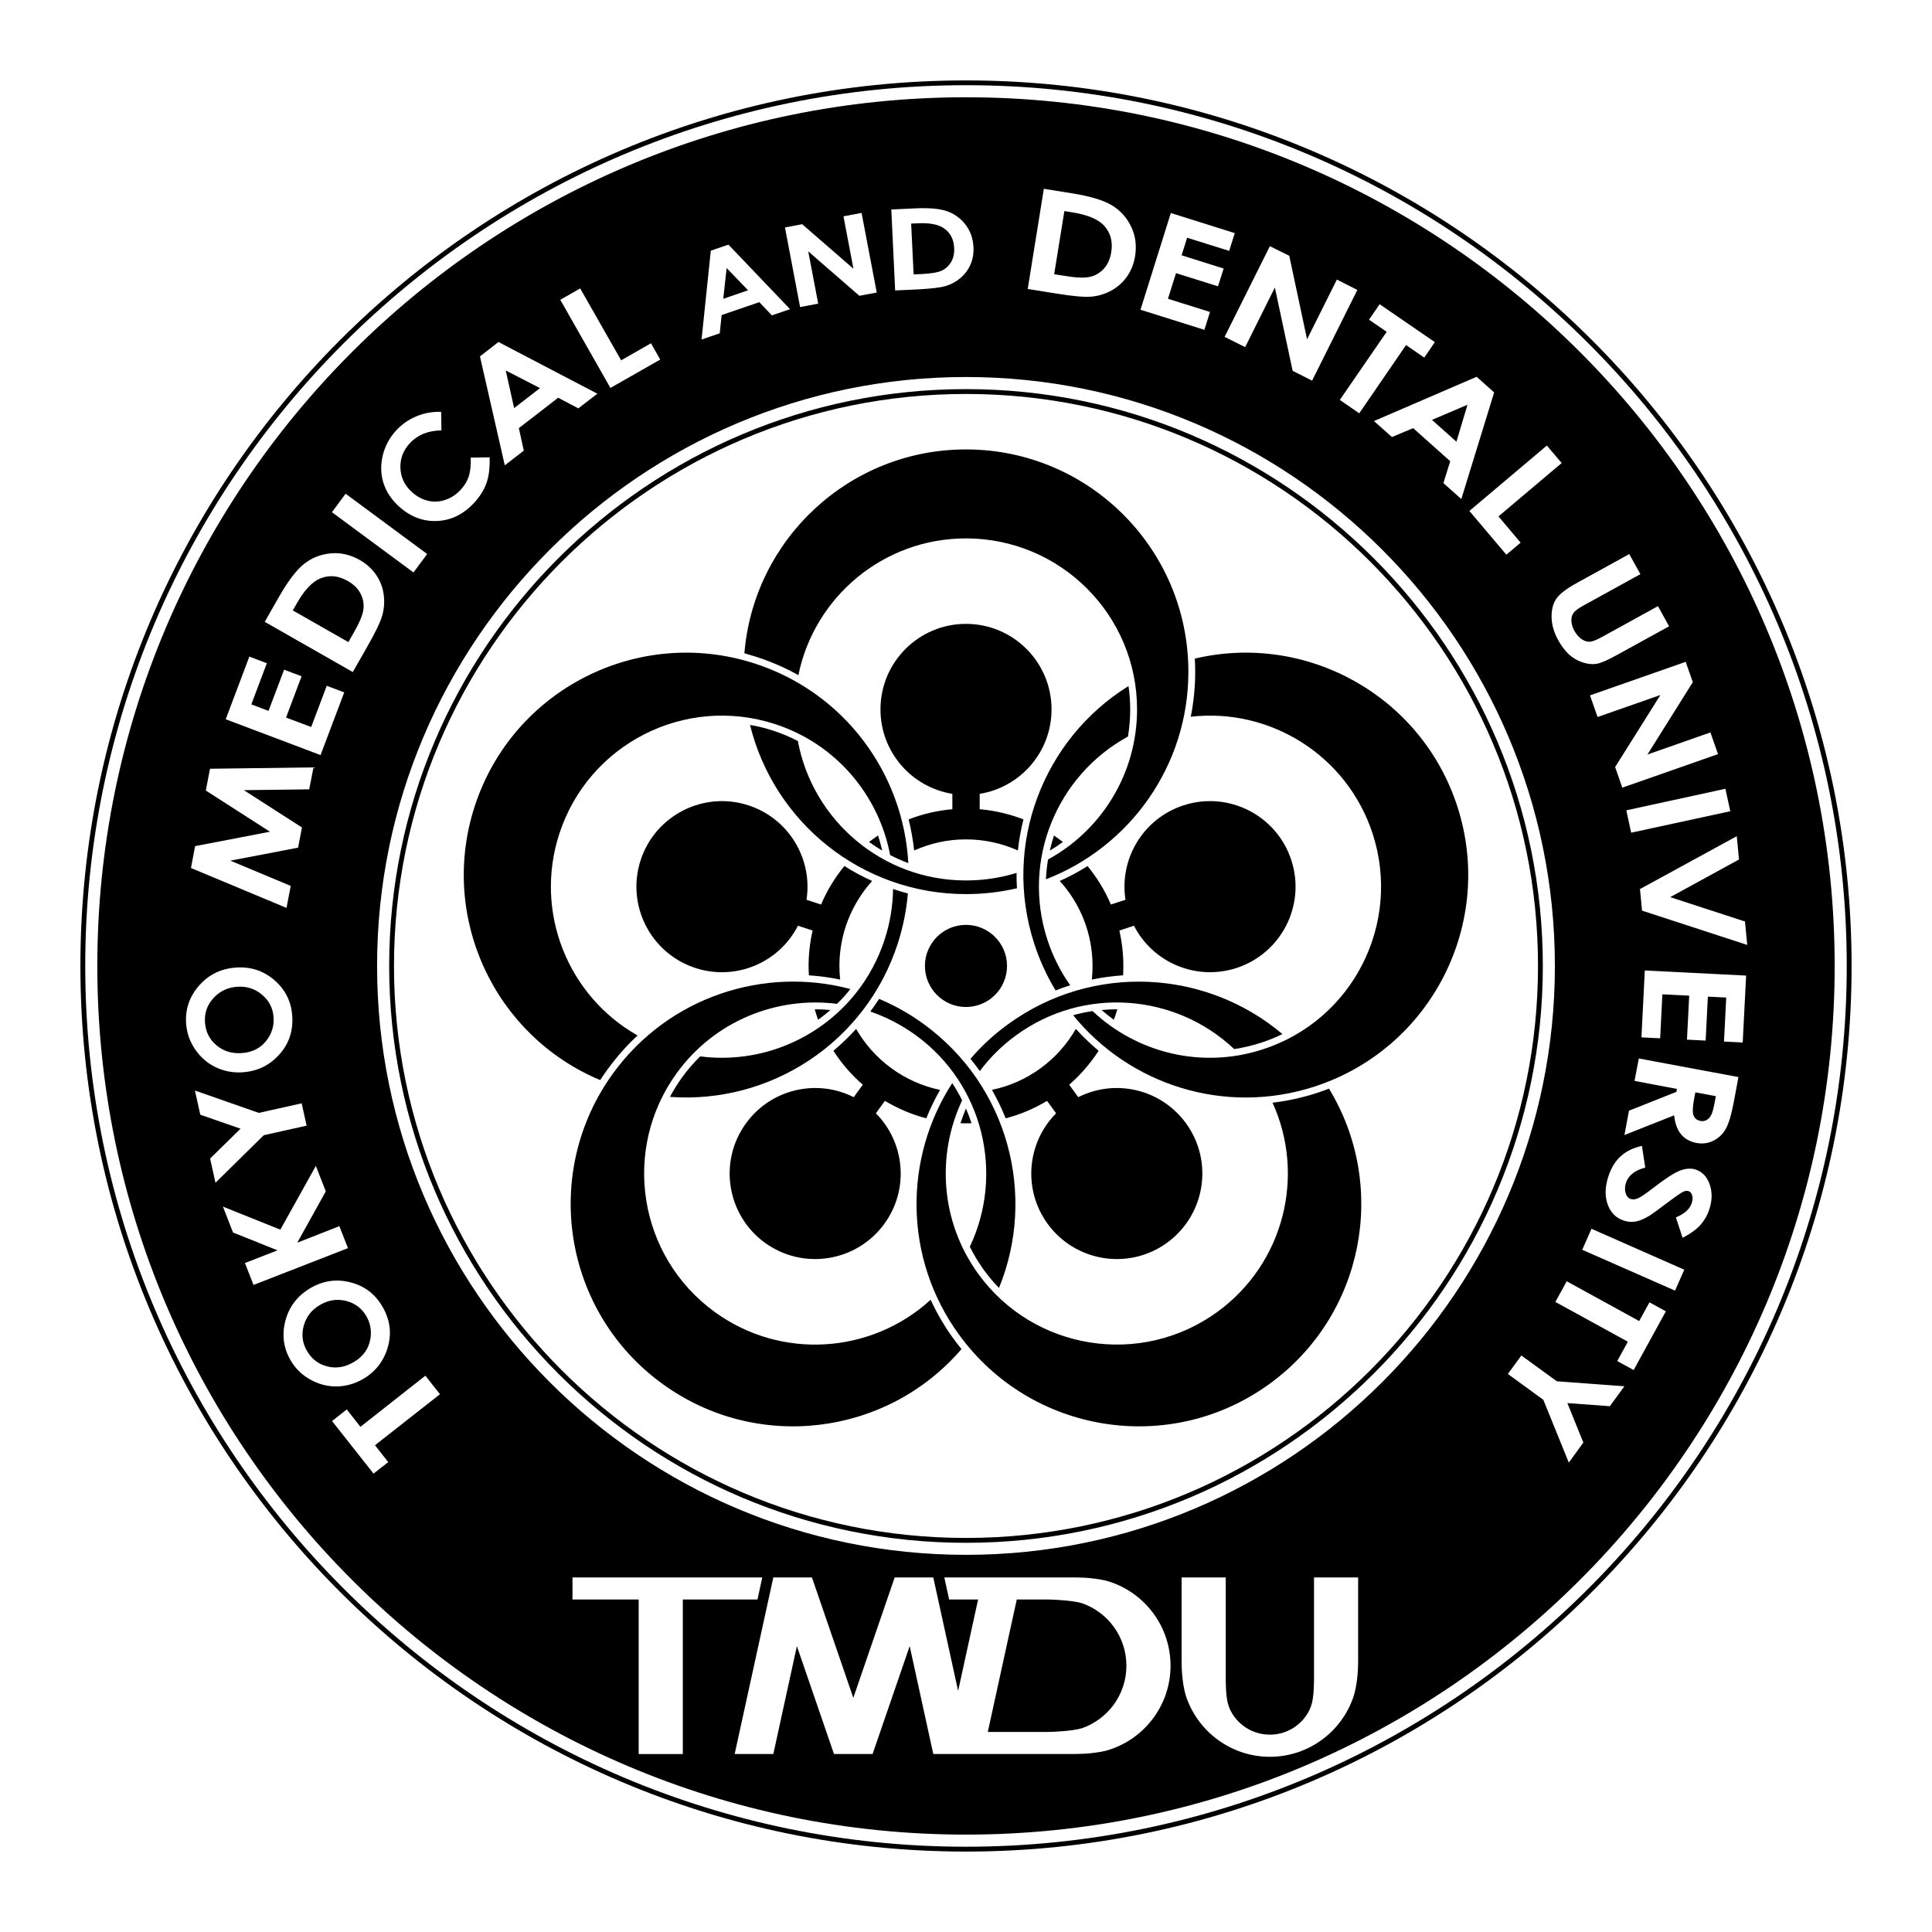 <?xml version="1.0" encoding="utf-8"?>
<!-- Generator: Adobe Illustrator 16.0.3, SVG Export Plug-In . SVG Version: 6.00 Build 0)  -->
<!DOCTYPE svg PUBLIC "-//W3C//DTD SVG 1.1//EN" "http://www.w3.org/Graphics/SVG/1.1/DTD/svg11.dtd">
<svg version="1.1" id="レイヤー_1" xmlns="http://www.w3.org/2000/svg" xmlns:xlink="http://www.w3.org/1999/xlink" x="0px"
	 y="0px" width="198.425px" height="198.425px" viewBox="0 0 198.425 198.425" enable-background="new 0 0 198.425 198.425"
	 xml:space="preserve">
<g>
	<path d="M8.257,99.208c0,50.156,40.799,90.957,90.955,90.957c50.154,0,90.955-40.801,90.955-90.957
		c0-50.15-40.801-90.949-90.955-90.949C49.056,8.259,8.257,49.058,8.257,99.208z M8.755,99.208c0-49.881,40.58-90.457,90.457-90.457
		c49.879,0,90.457,40.576,90.457,90.457c0,49.879-40.578,90.459-90.457,90.459C49.335,189.667,8.755,149.087,8.755,99.208z"/>
	<path d="M39.97,99.208c0,32.666,26.576,59.246,59.242,59.246c32.668,0,59.244-26.58,59.244-59.246
		c0-32.672-26.576-59.244-59.244-59.244C66.546,39.964,39.97,66.537,39.97,99.208z M40.464,99.208
		c0-32.396,26.355-58.746,58.748-58.746s58.748,26.35,58.748,58.746c0,32.395-26.355,58.746-58.748,58.746
		S40.464,131.603,40.464,99.208z"/>
	<g>
		<path d="M111.125,164.658c-0.789-0.25-2.563-0.367-3.402-0.381h-3.297l-2.975,13.604h6.105c0.744,0,2.682-0.113,3.545-0.379
			c2.668-0.918,4.586-3.445,4.586-6.422C115.687,168.105,113.781,165.58,111.125,164.658z"/>
		<polygon points="150.718,41.568 147.07,43.125 149.58,45.365 		"/>
		<polygon points="74.63,27.533 74.281,30.687 76.832,29.814 		"/>
		<path d="M99.212,9.99c-49.197,0-89.217,40.025-89.217,89.219c0,49.191,40.02,89.213,89.217,89.213
			c49.193,0,89.217-40.021,89.217-89.213C188.429,50.015,148.406,9.99,99.212,9.99z M178.601,88.275l-7.064,3.865l7.68,2.502
			l0.23,2.406l-10.801-3.521l-0.213-2.215l9.941-5.432L178.601,88.275z M177.708,83.318l-10.18,2.203l-0.498-2.297l10.176-2.213
			L177.708,83.318z M173.859,70.062l-4.66,7.432l6.469-2.27l0.779,2.229l-9.83,3.443l-0.736-2.115l4.648-7.4l-6.451,2.26
			l-0.779-2.223l9.826-3.443L173.859,70.062z M167.332,56.906l1.143,2.064l-5.891,3.244c-0.506,0.281-0.842,0.531-0.99,0.756
			c-0.152,0.223-0.221,0.494-0.205,0.813c0.012,0.326,0.115,0.664,0.309,1.014c0.213,0.369,0.455,0.652,0.742,0.846
			c0.285,0.195,0.568,0.281,0.842,0.264c0.279-0.014,0.719-0.191,1.326-0.529l5.672-3.125l1.143,2.07l-5.438,2.992
			c-0.916,0.508-1.59,0.795-2.012,0.859c-0.418,0.076-0.895,0.029-1.418-0.141c-0.518-0.164-0.988-0.438-1.398-0.803
			c-0.406-0.377-0.777-0.861-1.113-1.465c-0.438-0.791-0.668-1.566-0.688-2.326c-0.021-0.752,0.125-1.377,0.441-1.881
			c0.318-0.502,1.02-1.063,2.104-1.658L167.332,56.906z M160.39,47.556l-6.492,5.48l2.279,2.699l-1.467,1.234l-3.797-4.492
			l7.957-6.717L160.39,47.556z M153.455,40.306l-3.371,10.949l-1.84-1.641l0.701-2.246l-3.805-3.395l-2.18,0.912l-1.846-1.641
			l10.545-4.547L153.455,40.306z M141.695,31.244l5.67,3.893l-1.088,1.592l-1.869-1.289l-4.807,7.008l-1.996-1.375l4.814-6.994
			l-1.814-1.244L141.695,31.244z M132.414,26.271l1.826,8.578l3.063-6.135l2.104,1.063l-4.648,9.316l-1.998-1.006l-1.826-8.555
			l-3.051,6.119l-2.111-1.053l4.65-9.316L132.414,26.271z M120.25,21.876l6.566,2.066l-0.574,1.824l-4.318-1.35l-0.568,1.803
			l4.316,1.359l-0.576,1.826l-4.314-1.35l-0.828,2.631l4.318,1.354l-0.576,1.836l-6.563-2.064L120.25,21.876z M107.207,19.39
			l2.902,0.465c1.881,0.303,3.242,0.719,4.088,1.232c0.855,0.518,1.508,1.234,1.961,2.162c0.461,0.938,0.6,1.955,0.418,3.074
			c-0.131,0.797-0.414,1.498-0.846,2.107c-0.438,0.609-0.988,1.084-1.637,1.438c-0.648,0.344-1.328,0.543-2.031,0.6
			c-0.705,0.059-1.895-0.047-3.564-0.318l-2.945-0.473L107.207,19.39z M93.882,21.406c1.512-0.076,2.641,0.021,3.385,0.287
			c0.748,0.26,1.377,0.715,1.883,1.363c0.512,0.658,0.789,1.438,0.83,2.336c0.031,0.641-0.072,1.244-0.313,1.791
			c-0.238,0.547-0.59,1.01-1.039,1.385s-0.943,0.641-1.486,0.803c-0.533,0.16-1.482,0.275-2.828,0.348l-2.377,0.111l-0.396-8.313
			L93.882,21.406z M82.384,23.025l5.268,4.574l-1.023-5.381l1.859-0.35l1.559,8.178l-1.783,0.334l-5.254-4.563l1.023,5.369
			l-1.861,0.35l-1.551-8.172L82.384,23.025z M73.003,25.746l1.811-0.621l6.328,6.627l-1.867,0.639l-1.289-1.357l-3.869,1.322
			l-0.197,1.875l-1.867,0.641L73.003,25.746z M59.589,29.625l4.205,7.381l3.064-1.75l0.953,1.672l-5.117,2.916l-5.15-9.053
			L59.589,29.625z M51.195,35.125l10.156,5.309l-1.953,1.506l-2.072-1.09l-4.037,3.121l0.508,2.313l-1.953,1.508l-2.551-11.188
			L51.195,35.125z M39.312,46.767c0.238-0.971,0.703-1.834,1.387-2.568c0.58-0.631,1.277-1.111,2.08-1.447
			c0.807-0.336,1.65-0.484,2.531-0.453l0.025,1.906c-1.367,0.016-2.447,0.457-3.25,1.322c-0.672,0.729-0.996,1.568-0.961,2.529
			c0.033,0.959,0.416,1.773,1.141,2.445c0.51,0.469,1.063,0.775,1.658,0.922c0.602,0.148,1.195,0.123,1.795-0.078
			c0.6-0.195,1.127-0.539,1.584-1.033c0.395-0.416,0.67-0.875,0.836-1.369s0.236-1.145,0.209-1.943l1.941-0.029
			c0.031,1.07-0.08,1.967-0.33,2.664c-0.25,0.695-0.672,1.365-1.271,2.016c-1.094,1.18-2.373,1.803-3.82,1.859
			c-1.455,0.059-2.77-0.457-3.949-1.545c-0.756-0.713-1.273-1.506-1.545-2.393C39.097,48.681,39.082,47.744,39.312,46.767z
			 M35.498,50.708l8.373,6.191l-1.402,1.896l-8.375-6.188L35.498,50.708z M28.646,61.314c0.939-1.652,1.807-2.783,2.58-3.396
			c0.787-0.625,1.689-0.98,2.723-1.084c1.027-0.1,2.035,0.131,3.021,0.693c0.693,0.4,1.254,0.912,1.674,1.535
			c0.418,0.621,0.676,1.297,0.766,2.033c0.094,0.727,0.043,1.432-0.15,2.107c-0.189,0.678-0.705,1.76-1.545,3.221l-1.48,2.598
			l-9.045-5.156L28.646,61.314z M25.609,67.437l1.799,0.678l-1.596,4.229l1.766,0.666l1.602-4.229l1.795,0.674l-1.596,4.242
			l2.582,0.969l1.598-4.232l1.795,0.678l-2.432,6.438l-9.74-3.678L25.609,67.437z M20.039,86.902l7.688-1.48l-6.59-4.232
			l0.432-2.236l10.627-0.139l-0.438,2.254l-6.715,0.084l5.969,3.832l-0.396,2.074l-6.959,1.334l6.203,2.594l-0.434,2.26l-9.813-4.1
			L20.039,86.902z M20.437,101.234c0.986-1.129,2.244-1.748,3.771-1.859c1.518-0.113,2.83,0.314,3.955,1.275
			c1.127,0.961,1.742,2.189,1.85,3.664c0.111,1.563-0.332,2.885-1.334,3.998c-1,1.109-2.242,1.709-3.721,1.814
			c-0.992,0.076-1.92-0.1-2.791-0.508c-0.865-0.42-1.576-1.029-2.121-1.838c-0.547-0.801-0.859-1.682-0.93-2.646
			C19.011,103.666,19.449,102.371,20.437,101.234z M21.578,118.99l3.127-3.068l-4.135-1.438l-0.551-2.482l6.566,2.297l4.398-0.984
			l0.508,2.297l-4.398,0.979l-4.963,4.881L21.578,118.99z M25.156,129.718l3.344-1.303l-4.568-1.832l-1.037-2.66l5.898,2.367
			l3.648-6.547l1.02,2.617l-2.93,5.27l4.324-1.697l0.883,2.256l-9.699,3.781L25.156,129.718z M29.847,139.712
			c-0.74-1.273-0.916-2.625-0.531-4.082c0.385-1.447,1.242-2.553,2.559-3.334c1.313-0.766,2.684-0.963,4.117-0.594
			c1.432,0.365,2.527,1.193,3.277,2.48c0.789,1.338,0.977,2.734,0.564,4.166c-0.414,1.438-1.256,2.527-2.537,3.275
			c-0.865,0.5-1.771,0.76-2.734,0.771c-0.963,0.006-1.867-0.238-2.711-0.715C31.001,141.205,30.335,140.548,29.847,139.712z
			 M39.875,150.166l-1.512,1.18l-4.258-5.398l1.512-1.195l1.4,1.789l6.672-5.254l1.496,1.906l-6.672,5.238L39.875,150.166z
			 M70.128,180.15h-4.533v-15.873h-6.797v-2.266h19.49l-0.492,2.266h-7.668V180.15z M113.55,179.818
			c-1.643,0.375-3.105,0.318-3.691,0.328H95.853l-2.424-11.084l-3.811,11.084h-3.963l-3.811-11.084l-2.42,11.084h-3.971
			l3.971-18.135h3.965l4.25,12.363l4.248-12.363h3.965l2.551,11.656l2.051-9.391H97.48l-0.494-2.266h12.891
			c0.592,0.006,2.047-0.047,3.674,0.318c3.84,1.047,6.668,4.566,6.668,8.75C120.218,175.251,117.39,178.771,113.55,179.818z
			 M139.484,170.646v-0.006c0,1.375-0.172,2.631-0.449,3.541c-1.186,3.625-4.596,6.25-8.615,6.25s-7.428-2.625-8.621-6.25
			c-0.275-0.91-0.443-2.166-0.443-3.541v0.006v-8.635h4.533v10.625c0.025,1.125,0.068,2.113,0.428,2.912
			c0.725,1.551,2.289,2.609,4.104,2.609s3.379-1.059,4.102-2.609c0.365-0.799,0.406-1.787,0.432-2.912v-10.625h4.531V170.646z
			 M99.212,159.689c-33.352,0-60.484-27.133-60.484-60.48c0-33.354,27.133-60.488,60.484-60.488
			c33.35,0,60.482,27.135,60.482,60.488C159.695,132.556,132.562,159.689,99.212,159.689z M165.339,144.423l-4.363-0.32l1.641,4.055
			l-1.494,2.057l-2.615-6.447l-3.641-2.656l1.385-1.898l3.641,2.648l6.939,0.514L165.339,144.423z M167.785,140.708l-1.686-0.922
			l1.088-1.988l-7.445-4.084l1.168-2.121l7.441,4.084l1.055-1.922l1.686,0.922L167.785,140.708z M172.031,132.552l-9.529-4.193
			l0.951-2.16l9.529,4.207L172.031,132.552z M175.554,124.214c-0.195,0.594-0.496,1.119-0.902,1.582
			c-0.41,0.459-1.02,0.906-1.84,1.334l-0.691-2.098c0.887-0.365,1.426-0.85,1.627-1.465c0.096-0.303,0.111-0.568,0.043-0.801
			c-0.072-0.23-0.188-0.377-0.354-0.428c-0.162-0.057-0.344-0.041-0.537,0.045c-0.254,0.117-0.857,0.537-1.813,1.258
			c-0.881,0.666-1.432,1.066-1.648,1.197c-0.533,0.332-1.01,0.535-1.424,0.613c-0.408,0.08-0.82,0.049-1.236-0.088
			c-0.811-0.266-1.365-0.822-1.664-1.666c-0.305-0.85-0.279-1.813,0.08-2.896c0.279-0.854,0.695-1.535,1.25-2.041
			c0.563-0.516,1.283-0.871,2.186-1.072l0.346,2.227c-1.072,0.281-1.729,0.805-1.977,1.549c-0.127,0.385-0.143,0.748-0.043,1.072
			c0.104,0.324,0.271,0.527,0.52,0.605c0.225,0.076,0.477,0.051,0.77-0.078c0.285-0.127,0.77-0.455,1.453-0.986
			c1.295-1.006,2.246-1.623,2.848-1.854c0.602-0.223,1.135-0.256,1.602-0.104c0.686,0.225,1.166,0.74,1.445,1.525
			C175.867,122.437,175.855,123.291,175.554,124.214z M178.083,113.105c-0.254,1.365-0.539,2.311-0.846,2.848
			c-0.309,0.541-0.73,0.939-1.268,1.203c-0.533,0.271-1.119,0.346-1.76,0.225c-0.664-0.131-1.186-0.428-1.57-0.9
			c-0.379-0.469-0.613-1.109-0.697-1.932l-5.105,2.025l0.467-2.502l4.873-1.936l0.057-0.299l-4.359-0.822l0.439-2.307l10.232,1.91
			L178.083,113.105z M178.984,107.068l-1.922-0.098l0.229-4.516l-1.885-0.096l-0.229,4.516l-1.918-0.098l0.229-4.516l-2.756-0.137
			l-0.225,4.516l-1.924-0.098l0.346-6.871l10.406,0.527L178.984,107.068z"/>
		<path d="M24.845,108.156c1.148-0.084,2.021-0.568,2.631-1.436c0.473-0.678,0.682-1.424,0.619-2.256
			c-0.064-0.932-0.463-1.699-1.189-2.307c-0.725-0.615-1.578-0.883-2.57-0.809c-0.988,0.072-1.797,0.473-2.434,1.182
			c-0.635,0.709-0.918,1.533-0.848,2.49s0.461,1.734,1.176,2.334C22.945,107.964,23.812,108.23,24.845,108.156z"/>
		<path d="M134.527,175.542c0,0.006-0.006,0.006-0.006,0.006c0,0.004,0,0.004,0,0.004L134.527,175.542z"/>
		<path d="M38.048,137.455c0.129-0.813-0.016-1.586-0.434-2.299c-0.473-0.807-1.17-1.318-2.086-1.551
			c-0.92-0.221-1.805-0.084-2.662,0.416c-0.854,0.496-1.412,1.207-1.668,2.129c-0.256,0.918-0.146,1.787,0.334,2.602
			c0.486,0.836,1.184,1.363,2.092,1.588c0.902,0.229,1.807,0.082,2.691-0.439C37.314,139.324,37.886,138.5,38.048,137.455z"/>
		<path d="M111.937,28.437c0.547-0.119,1.018-0.4,1.422-0.828c0.398-0.432,0.656-1,0.773-1.717c0.174-1.094-0.076-1.996-0.748-2.73
			c-0.611-0.652-1.689-1.1-3.229-1.348l-0.838-0.137l-1.049,6.488l1.152,0.18C110.56,28.531,111.39,28.558,111.937,28.437z"/>
		<path d="M126.316,175.552c0,0,0,0,0-0.004c0,0-0.004,0-0.004-0.006L126.316,175.552z"/>
		<path d="M37.32,62.611c0.078-0.549-0.016-1.086-0.277-1.617c-0.262-0.535-0.711-0.977-1.336-1.332
			c-0.965-0.547-1.898-0.631-2.818-0.254c-0.822,0.344-1.627,1.186-2.396,2.547l-0.422,0.738l5.709,3.254l0.574-1.014
			C36.927,63.933,37.25,63.162,37.32,62.611z"/>
		<polygon points="55.46,39.861 51.941,38.048 52.802,41.912 		"/>
		<path d="M94.753,28.14c0.902-0.045,1.561-0.16,1.961-0.342c0.4-0.184,0.719-0.475,0.965-0.875
			c0.242-0.406,0.346-0.896,0.318-1.465c-0.041-0.879-0.387-1.543-1.027-1.994c-0.574-0.416-1.486-0.59-2.715-0.531l-0.676,0.031
			l0.254,5.219L94.753,28.14z"/>
		<path d="M174.667,115.13c0.219,0.037,0.428,0.01,0.615-0.104c0.191-0.111,0.348-0.277,0.463-0.502
			c0.119-0.227,0.238-0.66,0.361-1.291l0.119-0.65l-2.104-0.395l-0.141,0.744c-0.141,0.756-0.16,1.301-0.051,1.615
			C174.041,114.865,174.285,115.058,174.667,115.13z"/>
	</g>
	<g>
		<path d="M103.427,99.208c0,2.324-1.887,4.215-4.221,4.215c-2.326,0-4.213-1.891-4.213-4.215c0-2.328,1.887-4.219,4.213-4.219
			C101.541,94.99,103.427,96.88,103.427,99.208z"/>
		<g>
			<path d="M113.132,103.734c0.412,0.355,0.834,0.688,1.268,1c0.129-0.348,0.248-0.709,0.354-1.076
				C114.212,103.658,113.675,103.683,113.132,103.734z"/>
			<path d="M132.628,88.349c-1.502-4.609-6.453-7.137-11.066-5.641c-4.164,1.355-6.623,5.51-5.969,9.703l-1.502,0.488
				c-0.607-1.438-1.418-2.76-2.395-3.951c-0.906,0.576-1.861,1.088-2.852,1.531c2.092,2.311,3.365,5.373,3.365,8.729
				c0,0.475-0.023,0.941-0.074,1.4c1.063-0.223,2.129-0.369,3.213-0.438c0.016-0.318,0.025-0.639,0.025-0.963
				c0-1.254-0.141-2.469-0.41-3.635l1.5-0.5c1.932,3.781,6.363,5.693,10.523,4.348C131.601,97.917,134.126,92.968,132.628,88.349z"
				/>
			<path d="M108.25,85.806c-0.164,0.516-0.313,1.033-0.43,1.555c0.459-0.271,0.914-0.57,1.344-0.887
				C108.865,86.246,108.56,86.025,108.25,85.806z"/>
			<path d="M107.998,72.855c0-4.844-3.932-8.781-8.791-8.781c-4.852,0-8.779,3.938-8.779,8.781c0,4.379,3.197,8,7.383,8.676v1.58
				c-1.574,0.135-3.084,0.498-4.492,1.045c0.26,1.043,0.453,2.121,0.568,3.193c1.627-0.73,3.422-1.141,5.32-1.141
				c1.906,0,3.705,0.41,5.334,1.141c0.115-1.072,0.307-2.15,0.572-3.193c-1.418-0.547-2.922-0.91-4.496-1.045v-1.58
				C104.804,80.855,107.998,77.234,107.998,72.855z"/>
			<path d="M90.605,87.361c-0.115-0.521-0.26-1.039-0.428-1.555c-0.313,0.219-0.621,0.439-0.92,0.668
				C89.691,86.791,90.142,87.089,90.605,87.361z"/>
			<path d="M83.677,103.658c0.104,0.367,0.215,0.727,0.344,1.076c0.434-0.313,0.855-0.645,1.268-1
				C84.746,103.683,84.21,103.658,83.677,103.658z"/>
			<path d="M89.576,90.48c-0.234-0.109-0.469-0.215-0.703-0.33c-0.025-0.014-0.051-0.029-0.076-0.039
				c-0.221-0.111-0.439-0.225-0.664-0.34c-0.006-0.004-0.016-0.006-0.018-0.01c-0.473-0.256-0.936-0.521-1.391-0.818
				c-0.98,1.197-1.787,2.52-2.395,3.957l-1.498-0.488c0.65-4.191-1.809-8.348-5.973-9.703c-4.607-1.496-9.564,1.031-11.063,5.641
				c-1.5,4.619,1.025,9.568,5.641,11.072c4.156,1.346,8.592-0.566,10.518-4.348l1.506,0.5c-0.266,1.166-0.414,2.381-0.414,3.635
				c0,0.324,0.014,0.645,0.031,0.963c1.078,0.068,2.148,0.215,3.211,0.438c-0.047-0.457-0.076-0.926-0.076-1.4
				C86.212,95.853,87.49,92.791,89.576,90.48z"/>
			<path d="M95.138,114.855c0.4-1.01,0.869-1.979,1.414-2.916c-3.689-0.766-6.805-3.1-8.625-6.266
				c-0.723,0.805-1.508,1.547-2.33,2.248c0.828,1.299,1.852,2.471,3.016,3.486l-0.934,1.279c-3.777-1.916-8.492-0.857-11.061,2.682
				c-2.854,3.918-1.982,9.414,1.939,12.266c3.93,2.852,9.418,1.975,12.271-1.945c2.572-3.537,2.115-8.344-0.871-11.346l0.924-1.279
				C92.191,113.845,93.625,114.464,95.138,114.855z"/>
			<path d="M98.644,115.361c0.191,0.008,0.375,0.01,0.563,0.01c0.195,0,0.387-0.002,0.57-0.01c-0.166-0.508-0.348-1.008-0.57-1.516
				C99,114.353,98.81,114.853,98.644,115.361z"/>
			<path d="M121.808,115.369c-2.572-3.539-7.289-4.598-11.066-2.682l-0.93-1.279c1.164-1.016,2.18-2.188,3.018-3.486
				c-0.822-0.701-1.607-1.443-2.336-2.248c-1.816,3.166-4.932,5.498-8.621,6.26c0.541,0.941,1.01,1.912,1.414,2.922
				c1.518-0.391,2.943-1.01,4.252-1.791l0.928,1.279c-2.99,3.002-3.441,7.809-0.873,11.346c2.854,3.92,8.346,4.797,12.273,1.945
				C123.785,124.783,124.662,119.287,121.808,115.369z"/>
		</g>
		<g>
			<path d="M81.998,69.339c1.629-8.01,8.717-14.043,17.209-14.043c9.707,0,17.574,7.855,17.574,17.559
				c0,6.646-3.695,12.438-9.141,15.416c-0.115,0.668-0.184,1.359-0.219,2.037c8.555-3.299,14.631-11.6,14.631-21.314
				c0-12.617-10.225-22.836-22.846-22.836c-11.971,0-21.793,9.223-22.754,20.938c0.432,0.129,0.867,0.25,1.299,0.391
				C79.253,67.978,80.671,68.595,81.998,69.339z"/>
			<path d="M104.447,91.23c-0.037-0.531-0.047-1.059-0.041-1.58c-1.641,0.506-3.387,0.777-5.199,0.777
				c-8.586,0-15.74-6.166-17.262-14.318c-0.813-0.428-1.682-0.791-2.582-1.082c-0.777-0.25-1.551-0.443-2.332-0.574
				c2.447,9.971,11.447,17.375,22.176,17.375C101.013,91.828,102.765,91.619,104.447,91.23z"/>
			<path d="M149.671,82.808c-3.705-11.381-15.504-17.875-26.959-15.166c0.027,0.451,0.041,0.898,0.041,1.352
				c0,1.584-0.16,3.121-0.455,4.617c8.123-0.934,16.055,3.947,18.682,12.023c2.994,9.227-2.051,19.148-11.279,22.137
				c-6.318,2.059-12.967,0.34-17.486-3.928c-0.67,0.1-1.34,0.236-1.998,0.424c5.775,7.123,15.545,10.332,24.791,7.328
				C147.001,107.693,153.568,94.806,149.671,82.808z"/>
			<path d="M109.914,101.189c-0.99-1.402-1.791-2.977-2.348-4.693c-2.656-8.172,1-16.881,8.279-20.846
				c0.15-0.9,0.232-1.838,0.232-2.795c0-0.813-0.063-1.605-0.176-2.391c-8.73,5.406-12.99,16.26-9.676,26.469
				c0.555,1.713,1.299,3.311,2.189,4.791C108.914,101.521,109.412,101.345,109.914,101.189z"/>
			<path d="M126.757,107.744c0.906-0.135,1.82-0.352,2.727-0.641c0.773-0.25,1.518-0.551,2.227-0.898
				c-7.848-6.637-19.477-7.33-28.164-1.023c-1.455,1.055-2.754,2.25-3.875,3.563c0.334,0.408,0.648,0.83,0.959,1.258
				c1.029-1.375,2.281-2.627,3.744-3.688C111.322,101.261,120.734,102.052,126.757,107.744z"/>
			<path d="M135.222,112.261c-1.498,0.484-3.016,0.813-4.527,0.99c3.398,7.451,1.203,16.488-5.668,21.488
				c-7.848,5.703-18.838,3.959-24.541-3.885c-3.902-5.377-4.318-12.23-1.67-17.846c-0.301-0.607-0.641-1.195-1.016-1.77
				c-4.984,7.693-5.02,17.975,0.697,25.838c7.41,10.203,21.693,12.469,31.896,5.049c9.695-7.039,12.219-20.268,6.1-30.318
				C136.078,111.968,135.654,112.121,135.222,112.261z"/>
			<path d="M95.582,133.49c-6.031,5.527-15.309,6.25-22.184,1.25c-7.852-5.707-9.588-16.688-3.885-24.541
				c3.902-5.371,10.293-7.881,16.453-7.1c0.484-0.469,0.945-0.975,1.373-1.521c-8.865-2.354-18.652,0.793-24.365,8.646
				c-7.412,10.213-5.152,24.494,5.057,31.9c9.688,7.049,23.053,5.359,30.719-3.566c-0.281-0.35-0.553-0.699-0.82-1.064
				C97,136.218,96.22,134.875,95.582,133.49z"/>
			<path d="M101.056,130.443c0.482,0.656,0.994,1.271,1.545,1.834c3.889-9.512,0.953-20.787-7.727-27.096
				c-1.457-1.066-3-1.922-4.588-2.592c-0.285,0.447-0.59,0.881-0.902,1.301c1.627,0.557,3.197,1.369,4.662,2.424
				c6.957,5.057,9.111,14.248,5.559,21.732C100.015,128.869,100.496,129.666,101.056,130.443z"/>
			<path d="M62.408,109.814c0.93-1.271,1.961-2.438,3.076-3.465c-7.121-4.021-10.668-12.631-8.039-20.715
				c2.996-9.227,12.906-14.27,22.137-11.273c6.318,2.047,10.684,7.352,11.838,13.453c0.6,0.316,1.221,0.592,1.867,0.832
				c-0.496-9.152-6.506-17.488-15.754-20.494c-11.994-3.893-24.881,2.67-28.779,14.656c-3.699,11.395,2.035,23.584,12.889,28.123
				C61.89,110.552,62.14,110.183,62.408,109.814z"/>
			<path d="M71.908,108.496c-0.652,0.645-1.27,1.35-1.826,2.115c-0.48,0.664-0.904,1.342-1.273,2.045
				c10.248,0.752,20.07-5.52,23.387-15.723c0.553-1.721,0.9-3.443,1.047-5.168c-0.52-0.139-1.023-0.285-1.52-0.457
				c-0.027,1.725-0.303,3.467-0.867,5.188C88.203,104.662,80.125,109.558,71.908,108.496z"/>
		</g>
	</g>
</g>
</svg>
